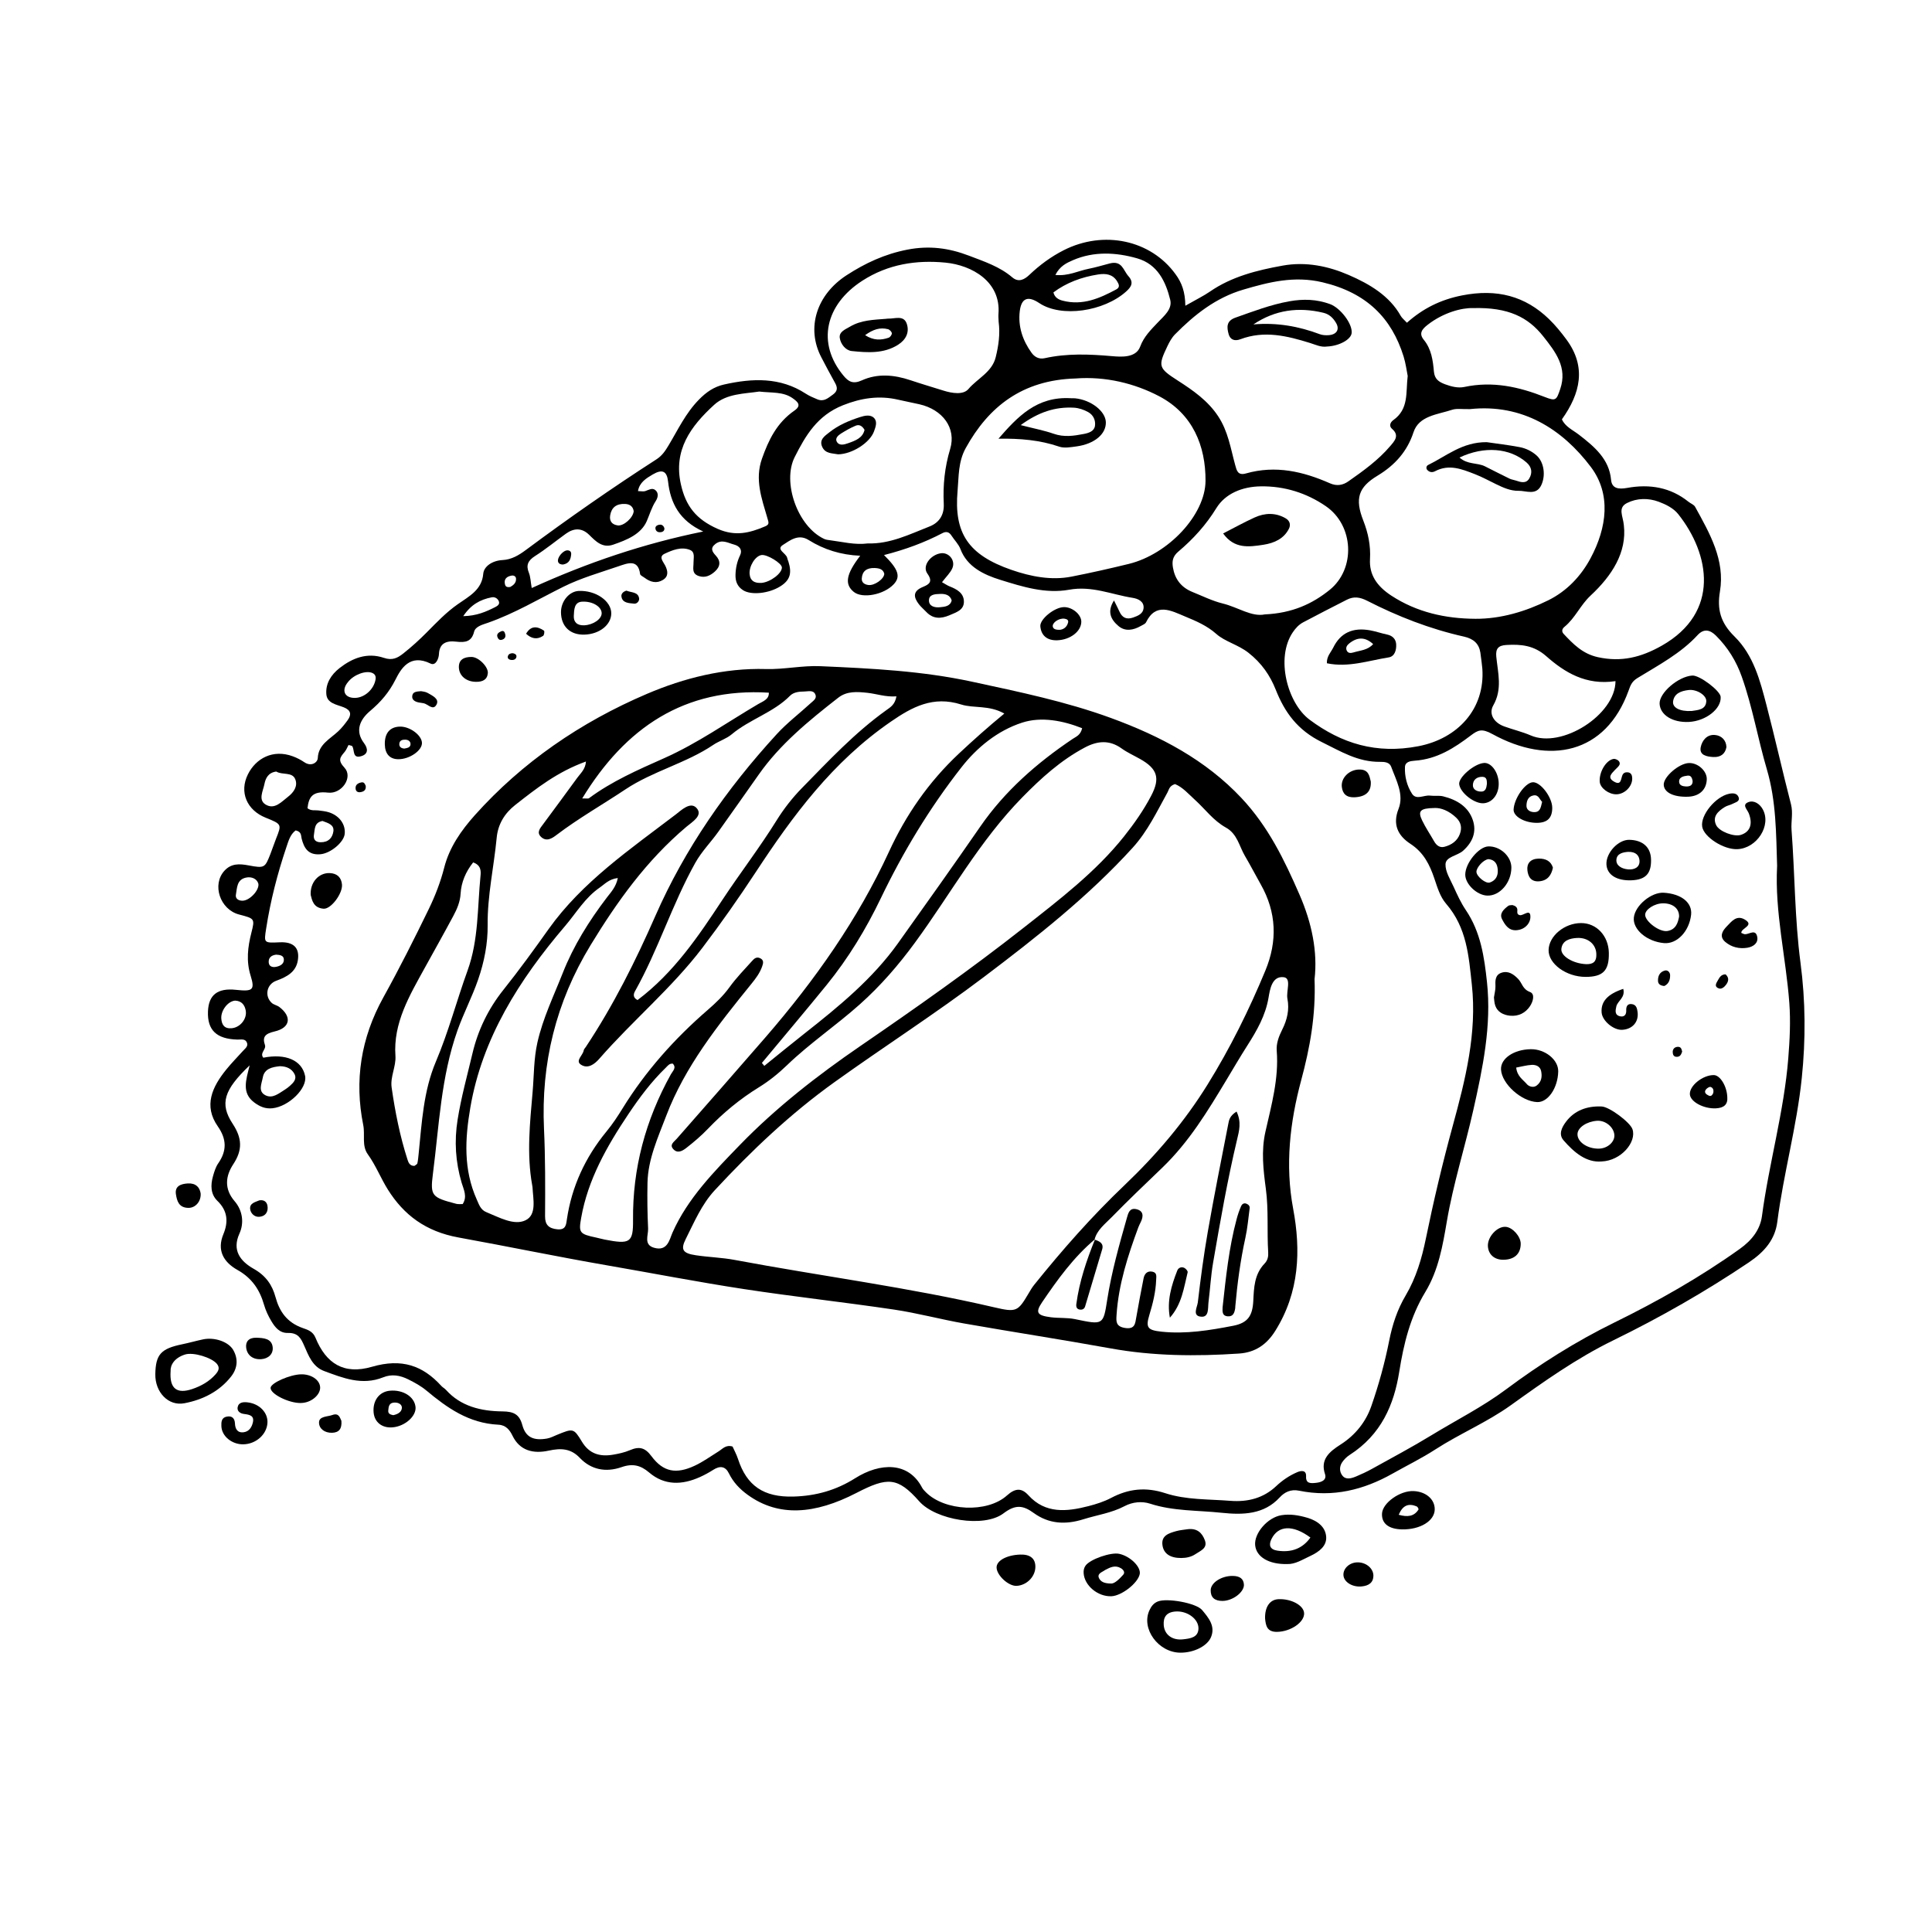 <?xml version="1.0" encoding="UTF-8"?>
<!-- Uploaded to: SVG Repo, www.svgrepo.com, Generator: SVG Repo Mixer Tools -->
<svg fill="#000000" width="800px" height="800px" version="1.1" viewBox="144 144 512 512" xmlns="http://www.w3.org/2000/svg">
 <g>
  <path d="m378.81 228.49c0.191-0.02 0.387-0.055 0.578-0.051 1.797 0.051 4.141-1.004 4.926 1.395 0.73 2.223-0.203 4.18-2.312 5.527-3.773 2.41-8.113 2.098-12.289 1.668-1.613-0.168-2.926-1.84-3.164-3.457-0.242-1.652 1.438-2.258 2.762-3.039 2.922-1.723 6.227-1.777 9.5-2.043zm-5.547 4.328c2.223 1.445 4.211 1.375 6.231 0.684 0.414-0.141 0.883-0.797 0.852-1.184-0.031-0.395-0.578-0.969-1.02-1.078-2.152-0.555-3.992 0.09-6.062 1.578z"/>
  <path d="m458.12 225.03c2.957-1.688 4.84-2.602 6.519-3.754 5.738-3.965 12.43-5.656 19.305-6.891 6.144-1.102 12.062 0.141 17.48 2.488 5.578 2.414 10.812 5.527 13.789 10.844 0.328 0.586 0.934 1.043 1.637 1.809 4.211-3.742 8.844-6.102 14.617-7.238 9.25-1.824 16.727 0.176 23.027 6.266 1.707 1.652 3.211 3.508 4.606 5.391 5.387 7.269 3.723 14.305-1.176 21.18 0.836 1.926 2.867 2.82 4.449 4.031 4.211 3.238 8.09 6.535 8.578 11.996 0.207 2.328 1.984 2.562 4.254 2.152 6.031-1.102 11.547-0.125 16.254 3.664 0.574 0.465 1.445 0.766 1.758 1.336 3.894 7.059 7.977 14.148 6.586 22.441-0.781 4.66 0.098 8.242 3.856 11.93 5.066 4.973 6.801 11.75 8.496 18.27 2.262 8.707 4.227 17.48 6.473 26.191 0.598 2.316-0.02 4.559 0.152 6.832 0.887 11.715 0.828 23.461 2.371 35.172 1.336 10.098 1.402 20.312 0.336 30.578-1.32 12.836-4.848 25.324-6.484 38.098-0.594 4.641-3.344 7.91-7.543 10.734-11.43 7.688-23.422 14.551-35.906 20.645-9.828 4.801-18.52 11.004-27.191 17.219-6.281 4.5-13.516 7.523-19.98 11.703-3.621 2.344-7.566 4.273-11.352 6.41-7.648 4.316-15.793 6.352-24.754 4.523-2.238-0.457-3.883 0.414-5.144 1.785-4.176 4.543-9.734 4.664-15.402 4.066-6.324-0.672-12.785-0.406-18.938-2.41-2.18-0.711-4.691-0.453-6.781 0.656-3.414 1.809-7.266 2.332-10.906 3.477-4.805 1.508-9.184 1.215-13.16-1.664-2.754-1.996-4.766-2.367-7.992 0.082-5.215 3.965-17.98 1.762-22.34-3.164-5.75-6.504-8.41-6.492-16.641-2.242-11.07 5.719-20.637 6.418-28.793 0.535-2.176-1.566-3.879-3.394-5.008-5.703-0.922-1.883-2.324-2.121-4.172-0.938-1.109 0.711-2.289 1.352-3.496 1.898-4.766 2.156-9.426 2.262-13.477-1.199-2.223-1.898-4.336-2.457-7.285-1.43-4.203 1.473-8.121 0.684-11.09-2.445-2.348-2.481-4.953-2.641-8.246-1.918-4.109 0.898-7.668-0.004-9.578-3.934-0.715-1.477-1.715-2.836-3.742-2.938-7.898-0.383-13.629-4.504-19.098-9.062-1.438-1.195-3.066-2.086-4.777-2.941-2.195-1.098-4.379-1.473-6.664-0.555-5.606 2.246-10.672 0.172-15.648-1.664-3.066-1.133-4.137-4.098-5.273-6.68-0.852-1.934-1.578-3.488-4.344-3.414-2.211 0.055-3.414-1.543-4.348-3.09-0.832-1.375-1.527-2.863-1.965-4.379-1.117-3.883-3.109-7.012-7.039-9.227-3.773-2.125-5.481-5.262-3.734-9.477 1.305-3.148 1.215-6.121-1.582-8.828-1.84-1.785-1.828-4.207-1.176-6.519 0.336-1.188 0.707-2.438 1.414-3.461 2.316-3.34 2.207-6.414-0.137-9.77-3.812-5.461-1.512-10.43 2.262-15.078 1.371-1.691 2.922-3.266 4.387-4.891 0.594-0.66 1.496-1.254 1.055-2.262-0.473-1.074-1.578-0.734-2.5-0.762-5.535-0.152-7.992-2.492-7.809-7.445 0.168-4.422 2.551-6.266 7.43-5.738 4.41 0.473 5.062 0.074 3.879-3.727-1.219-3.918-0.77-7.621 0.203-11.441 0.941-3.703 0.863-3.719-3.254-4.793-5.094-1.324-7.281-7.969-3.856-11.645 1.77-1.898 3.871-1.844 6.34-1.379 4.281 0.805 4.359 0.66 5.82-3.062 0.52-1.324 0.953-2.672 1.477-3.996 1.531-3.848 1.543-3.848-2.769-5.586-4.934-1.984-7.059-6.746-4.672-11.508 2.09-4.176 6.609-6.723 11.934-4.734 1.055 0.395 2.086 0.922 2.992 1.543 1.879 1.285 3.531 0.055 3.578-1.094 0.152-3.606 3.219-5.027 5.457-7.133 0.938-0.887 1.734-1.91 2.481-2.941 1.031-1.438 0.875-2.613-1.039-3.371-1.895-0.75-4.418-1.043-4.629-3.445-0.246-2.816 1.23-5.188 3.512-6.969 3.375-2.637 7.281-4.195 11.738-2.699 2.231 0.75 3.582 0.07 5.168-1.184 2.203-1.742 4.246-3.606 6.203-5.578 2.594-2.613 5.125-5.297 8.227-7.465 3.008-2.106 6.375-3.797 6.731-8.051 0.16-1.945 2.379-3.496 5.094-3.637 2.402-0.125 4.309-1.27 6.176-2.656 11.25-8.359 22.773-16.402 34.625-24.035 1.512-0.973 2.336-2.242 3.188-3.652 2.504-4.156 4.516-8.543 8.086-12.188 1.914-1.953 3.945-3.387 6.625-3.988 7.559-1.703 14.941-1.98 21.676 2.422 0.934 0.609 2.012 1.059 3.062 1.496 1.758 0.734 2.856-0.348 4.106-1.234 1.391-0.988 1.246-1.977 0.539-3.215-1.238-2.188-2.387-4.414-3.559-6.637-4.125-7.844-1.254-16.645 6.648-21.781 4.969-3.223 10.117-5.633 16.152-6.805 5.769-1.117 10.949-0.438 16.297 1.605 4.098 1.562 8.184 2.918 11.48 5.742 1.668 1.426 3.219 0.59 4.539-0.664 2.699-2.57 5.688-4.797 9.109-6.531 10.617-5.379 23.078-2.699 29.629 6.375 1.633 2.215 2.555 4.668 2.59 8.348zm-86.145 66.25c-5.141-0.215-9.648-1.641-13.699-4.18-2.727-1.707-4.969 0.156-6.805 1.32-1.91 1.211 0.922 2.203 1.148 3.445 0.059 0.344 0.227 0.672 0.332 1.008 0.969 3.109 0.367 4.918-2.144 6.504-3.066 1.93-7.734 2.402-9.875 1.043-1.605-1.02-2.066-2.469-2.016-4.137 0.055-1.773 0.414-3.473 1.215-5.129 0.676-1.402-0.098-2.449-1.617-2.848-1.594-0.418-3.203-1.477-4.918-0.156-1.449 1.117-0.863 2.055 0.121 3.113 1.328 1.438 1.199 2.891-0.293 4.223-1.176 1.047-2.535 1.715-4.195 1.184-2.012-0.641-1.414-2.223-1.438-3.582-0.02-1.199 0.492-2.781-0.953-3.359-2.309-0.922-4.656 0.066-6.68 1.004-1.727 0.801-0.395 2.098 0.137 3.164 0.676 1.367 0.973 2.816-0.609 3.785-1.664 1.023-3.336 0.586-4.805-0.527-0.438-0.332-1.195-0.645-1.246-1.031-0.516-4.051-3.336-2.871-5.789-2.031-4.887 1.676-9.879 3.09-14.508 5.387-6.621 3.285-12.941 7.078-20.035 9.566-1.355 0.48-3.301 0.922-3.668 2.394-0.629 2.551-2.242 2.91-4.691 2.609-2.66-0.328-4.504 0.414-4.621 3.332-0.047 1.113-0.82 3.16-2.231 2.469-5.535-2.715-7.883 1.48-9.285 4.258-1.699 3.367-3.863 5.898-6.75 8.332-2.715 2.293-4.012 5.285-1.605 8.473 1.129 1.496 1.137 2.875-0.605 3.445-2.519 0.828-1.832-1.531-2.481-2.574-0.121-0.203-0.598-0.215-1.004-0.348-0.332 0.609-0.574 1.289-1.023 1.824-1.195 1.426-1.91 2.191-0.035 4.207 2.316 2.5-0.707 7.004-4.363 6.59-4.152-0.469-5.117 1.168-5.453 4.133 0.969 0.762 1.984 0.465 2.918 0.586 0.953 0.125 1.934 0.223 2.832 0.516 2.769 0.918 4.383 3.234 4.109 5.727-0.242 2.203-3.734 5.148-6.473 5.371-3.285 0.266-4.316-1.742-4.938-4.152-0.203-0.777 0.035-1.805-1.582-2.172-1.438 1.074-1.891 2.762-2.445 4.402-2.394 7.082-4.238 14.273-5.375 21.613-0.594 3.844-0.664 3.836 3.621 3.641 3.672-0.168 5.316 1.508 4.769 4.82-0.5 3.039-2.848 4.328-5.715 5.371-2.59 0.941-3.144 4.117-1.18 5.883 0.527 0.48 1.406 0.621 1.988 1.062 3.375 2.551 2.949 5.523-1.246 6.492-2.578 0.598-3.273 1.48-2.551 3.613 0.383 1.133-1.461 2.117-0.438 3.34 5.981-1.184 10.242 0.707 11.07 4.816 0.66 3.281-4.293 8.121-8.652 8.586-1.918 0.203-3.379-0.473-4.769-1.496-3.477-2.559-2.223-5.977-1.27-9.875-6.793 6.488-8.027 10.113-4.5 15.48 2.492 3.797 2.68 6.898 0.156 10.727-2.016 3.059-2.492 6.481 0.359 9.789 2.133 2.473 2.559 5.762 1.281 8.574-2.016 4.445 0.223 7.332 3.762 9.336 3.293 1.859 4.938 4.344 5.793 7.492 1.027 3.777 2.988 6.734 7.234 8.219 1.289 0.449 2.684 0.883 3.359 2.551 2.816 6.902 7.566 9.859 14.949 7.715 7.965-2.316 13.504-0.309 18.395 5.059 0.367 0.402 0.902 0.68 1.266 1.082 3.871 4.312 9.211 5.629 14.965 5.68 3.039 0.023 4.488 0.84 5.246 3.633 0.883 3.254 2.992 4.172 6.535 3.562 0.922-0.16 1.785-0.625 2.66-0.984 4.238-1.727 4.402-1.82 6.602 1.824 1.891 3.125 4.629 4.051 8.23 3.441 1.512-0.258 3.062-0.59 4.445-1.184 2.543-1.09 4.051-0.699 5.738 1.566 3.144 4.223 6.566 4.836 11.508 2.519 2.215-1.039 4.207-2.492 6.281-3.777 1.074-0.664 1.91-1.828 3.715-1.289 0.453 1.023 1.062 2.133 1.445 3.301 2.309 7.078 6.769 10.188 14.723 9.957 5.91-0.168 11.27-1.672 16.281-4.836 6.715-4.242 14.176-4.394 17.754 2.434 0.246 0.469 0.648 0.875 1.039 1.266 4.957 4.977 16.207 5.578 21.473 0.848 2.258-2.023 3.91-2.016 5.715-0.031 4.473 4.902 10.121 4.352 15.941 2.84 2.039-0.527 4.106-1.188 5.93-2.152 4.644-2.449 9.191-2.957 14.398-1.254 5.477 1.789 11.438 1.562 17.215 2.016 4.715 0.367 8.805-0.75 12.125-3.871 1.648-1.547 3.496-2.82 5.613-3.723 1.117-0.473 2.422-0.551 2.336 1.125-0.102 1.965 1.281 1.855 2.676 1.699 1.477-0.16 2.856-0.777 2.336-2.328-1.289-3.863 1.125-5.906 4.16-7.84 3.953-2.519 6.691-6.07 8.102-10.121 1.988-5.691 3.594-11.539 4.758-17.41 0.84-4.238 2.137-8.203 4.367-11.969 2.781-4.699 4.277-9.855 5.332-15.004 2.055-10.035 4.418-20 7.129-29.902 3.371-12.312 6.465-24.625 5.066-37.465-0.816-7.535-1.32-15.062-6.797-21.398-1.648-1.906-2.344-4.398-3.152-6.766-1.203-3.527-2.75-6.801-6.34-9.145-3.344-2.188-4.746-5.164-3.141-9.234 1.516-3.844-0.613-7.562-1.949-11.195-0.441-1.199-1.77-1.305-2.922-1.289-5.914 0.066-10.438-2.781-15.406-5.211-6.504-3.184-9.883-7.918-12.254-13.895-1.48-3.734-3.707-7.043-7.262-9.824-2.699-2.117-6.203-2.934-8.48-4.957-2.5-2.215-5.336-3.41-8.262-4.625-3.707-1.543-7.754-3.828-10.379 1.543-0.207 0.422-0.883 0.676-1.371 0.957-1.965 1.125-4.133 1.535-5.91 0.035-1.969-1.664-3.148-3.742-1.203-6.793 0.664 1.352 1.082 2.133 1.441 2.938 0.691 1.543 1.805 2.231 3.641 1.582 1.301-0.457 2.602-1.008 2.75-2.434 0.195-1.828-1.457-2.555-2.891-2.781-5.566-0.871-10.785-3.254-16.832-2.152-6.246 1.137-12.348-0.789-18.168-2.594-4.516-1.395-8.867-3.496-10.637-8.184-0.488-1.293-1.613-2.379-2.387-3.586-0.594-0.926-1.355-1.168-2.379-0.637-4.769 2.504-9.871 4.375-15.488 5.812 3.914 3.856 4.434 5.769 2.551 7.766-2.606 2.754-8.242 3.84-10.539 2.019-2.508-2.023-2.109-4.68 1.684-9.602zm242.98 82.227c-0.273-8.59-0.227-17.164-2.715-25.609-2.398-8.137-3.797-16.512-6.648-24.555-1.449-4.102-3.672-7.734-6.84-10.887-1.516-1.512-3.176-1.996-4.887-0.133-4.418 4.805-10.316 7.934-15.91 11.359-1.512 0.926-1.848 1.914-2.344 3.285-6.082 16.914-21.105 19.828-36.113 11.566-2.816-1.551-3.836-1.059-5.738 0.387-4.363 3.305-8.934 6.277-14.887 6.676-1.176 0.082-2.488 0.316-2.543 1.672-0.105 2.492 0.504 4.941 1.863 7.07 1.137 1.777 3.184 0.297 4.801 0.508 1.137 0.152 2.371-0.082 3.461 0.191 3.703 0.918 6.676 2.793 7.848 6.254 1.059 3.129 0.012 5.863-2.59 8.184-1.492 1.324-4.566 1.547-4.637 3.543-0.07 1.961 1.238 3.988 2.121 5.926 0.961 2.109 1.926 4.254 3.234 6.188 3.984 5.883 4.918 12.465 5.637 19.141 1.238 11.531-1.113 22.746-3.637 33.957-2.211 9.824-5.297 19.469-6.992 29.414-1.09 6.394-2.203 12.957-5.715 18.75-4.016 6.625-5.727 13.742-6.902 21.109-1.395 8.758-4.758 16.68-13.168 22.082-0.777 0.5-1.465 1.199-1.965 1.934-0.762 1.125-0.746 2.484 0.035 3.5 0.945 1.238 2.438 0.766 3.691 0.242 1.41-0.59 2.797-1.238 4.121-1.969 5.285-2.938 10.645-5.777 15.785-8.918 6.59-4.027 13.531-7.508 19.746-12.137 8.961-6.688 18.5-12.723 28.766-17.758 11.613-5.699 22.777-12.043 33.195-19.48 3.332-2.379 5.441-5.199 5.914-8.742 1.859-13.98 5.844-27.664 6.969-41.754 0.395-4.938 0.645-9.805 0.281-14.742-0.906-12.105-3.883-24.035-3.238-36.254zm-81.402-121.09c-2.035 0.051-3.512-0.223-4.719 0.176-3.883 1.285-8.801 1.566-10.242 5.961-1.641 5.012-4.856 8.691-9.559 11.523-5.098 3.066-6 6.121-3.754 11.859 1.32 3.371 1.984 6.648 1.785 10.258-0.227 4.066 1.75 7.098 5.652 9.652 6.766 4.422 14.34 6.098 22.297 6.141 6.769 0.039 13.387-1.98 19.285-4.898 4.918-2.43 8.66-6.387 11.203-11.125 4.367-8.133 5.516-17.039 0.074-24.242-7.492-9.922-18.078-16.793-32.023-15.305zm-104.5-8.117c-14.105 0.398-23.059 7.445-29.129 18.449-2.016 3.652-1.82 7.477-2.156 11.305-1.004 11.262 2.863 17.02 14.293 20.973 5.109 1.77 10.539 2.832 15.875 1.789 5.082-0.996 10.172-2.141 15.211-3.375 10.453-2.562 20.277-13 20.328-22.008 0.051-9.238-3.367-17.73-12.254-22.41-6.469-3.402-14.203-5.332-22.168-4.723zm88-0.68c-0.281-1.387-0.516-3.32-1.09-5.164-3.16-10.152-9.789-16.887-21.508-19.652-7.481-1.77-14.152-0.051-20.906 1.93-7.367 2.156-13.062 6.711-18.156 11.871-0.883 0.891-1.5 2.051-2.035 3.168-2.519 5.273-2.363 5.789 2.769 9.082 4.106 2.637 7.984 5.356 10.676 9.426 2.672 4.039 3.32 8.535 4.523 12.918 0.414 1.512 0.691 2.883 2.875 2.262 7.891-2.238 15.191-0.492 22.258 2.621 1.844 0.812 3.43 0.488 4.871-0.52 3.996-2.793 7.949-5.656 11.055-9.305 1.102-1.293 2.625-2.816 0.523-4.602-0.887-0.75-0.457-1.762 0.312-2.309 4.176-2.961 3.301-7.254 3.832-11.727zm19.781 77.574c-0.09-0.77-0.258-2.519-0.523-4.258-0.363-2.309-1.738-3.648-4.348-4.231-9.047-2.023-17.543-5.359-25.633-9.488-1.934-0.988-3.551-1.223-5.394-0.289-3.875 1.961-7.723 3.953-11.562 5.981-1.184 0.625-2.031 1.566-2.766 2.648-4.625 6.82-1.414 18.793 4.434 23.16 8.469 6.324 17.699 9.18 28.824 7.039 10.469-2.012 17.719-9.906 16.969-20.562zm-162.86-33.18c5.894 0.18 11.059-2.414 16.355-4.492 2.754-1.082 3.914-3.281 3.777-6.012-0.242-4.918 0.246-9.715 1.699-14.535 1.668-5.551-2.004-10.438-8.156-11.84-1.867-0.422-3.754-0.777-5.617-1.211-5.09-1.18-9.863-0.434-14.656 1.477-6.805 2.715-9.895 8.035-12.773 13.723-3.352 6.621 0.715 18.355 7.789 21.688 0.492 0.23 1.102 0.301 1.668 0.371 3.242 0.41 6.438 1.27 9.914 0.832zm34.676-58.719c-0.02-0.699-0.102-1.406-0.047-2.102 0.684-8.531-6.992-12.902-14.031-13.594-7.703-0.754-15.227 0.395-22.043 4.793-9.859 6.363-12.152 16.547-4.992 25.164 1.27 1.531 2.469 2.328 4.836 1.254 4.207-1.906 8.605-1.496 12.934-0.039 2.887 0.969 5.812 1.832 8.727 2.746 2.289 0.715 5.238 1.184 6.602-0.414 2.383-2.801 6.266-4.469 7.238-8.438 0.773-3.141 1.195-6.203 0.777-9.371zm70.539 77.527c7.309-0.332 12.625-2.82 17.18-6.492 6.957-5.613 6.422-17.098-1.012-22.188-5.043-3.457-10.898-5.359-17.285-5.254-4.887 0.082-9.355 1.91-11.738 5.785-2.699 4.394-6.082 8.141-10.055 11.496-1.527 1.285-1.715 2.586-1.438 4.242 0.508 3.008 2.125 5.246 5.215 6.488 2.644 1.066 5.231 2.359 7.996 3.039 4.027 0.98 7.625 3.606 11.137 2.883zm95.145-23.656c0.852 7.231-3.195 13.441-8.785 18.641-2.781 2.586-4.074 5.965-6.969 8.328-0.59 0.484-0.82 1.188-0.203 1.848 2.516 2.672 5.012 5.281 9.074 6.172 6.203 1.359 11.438 0.066 16.938-3.047 15.551-8.812 12.762-24.289 4.352-34.863-1.266-1.586-3.246-2.562-5.164-3.281-2.75-1.02-5.769-0.988-8.414 0.348-2.519 1.281-1.035 3.441-0.828 5.856zm-229.13-35.402c-3.848 0.586-8.66 0.516-11.934 3.508-6.289 5.738-10.844 12.047-8.832 21.062 1.281 5.727 3.981 9.27 9.758 11.82 4.691 2.066 8.484 1.074 12.566-0.66 1.203-0.516 0.953-0.988 0.586-2.258-1.477-5.082-3.371-10.156-1.426-15.664 1.754-4.961 3.926-9.523 8.621-12.773 1.98-1.375 0.828-2.344-0.492-3.273-2.481-1.758-5.469-1.379-8.848-1.762zm189.12-22.117c-2.875-0.102-7.769 1.152-11.949 4.398-1.449 1.125-2.473 2.266-1.059 3.996 2.039 2.488 2.422 5.5 2.684 8.418 0.176 1.98 1.266 2.742 2.957 3.375 1.641 0.613 3.461 1.062 5.09 0.715 7.543-1.605 14.488-0.047 21.336 2.656 2.977 1.176 3.098 0.801 4.102-2.141 1.926-5.68-1.219-9.785-4.535-13.961-3.973-5.008-9.188-7.727-18.625-7.457zm-110.64-8.781c3.422 0.336 6.027-1.082 8.812-1.633 1.891-0.371 3.734-0.941 5.602-1.422 3.285-0.836 3.57 1.84 4.941 3.367 1.516 1.691 0.742 2.875-0.613 4.086-5.91 5.289-17.156 6.961-23.004 3.059-3.078-2.055-4.762-1.266-5.176 2.152-0.48 3.996 0.73 7.688 3.125 11.012 0.734 1.023 1.898 1.789 3.461 1.441 5.914-1.316 11.805-1.074 17.824-0.551 2.379 0.207 6.359 0.539 7.492-2.5 0.992-2.68 2.848-4.484 4.742-6.484 1.605-1.691 3.836-3.481 3.231-5.945-1.168-4.742-3.316-9.43-8.77-10.988-5.516-1.578-11.43-1.93-17.02 0.492-1.742 0.75-3.465 1.582-4.648 3.914zm148.44 107.64c-7.836 1.176-13.496-2.328-18.363-6.621-3.231-2.848-6.644-3.199-10.574-2.961-2.117 0.125-2.863 0.969-2.656 3.102 0.422 4.293 1.676 8.578-0.805 12.922-1.238 2.172 0.098 4.535 2.891 5.551 2.324 0.848 4.832 1.438 7.023 2.387 8.211 3.582 22.438-5.438 22.484-14.379zm-287.21-24.676c14.852-6.769 29.73-11.785 45.449-14.977-6.297-2.867-8.691-7.531-9.32-13.25-0.301-2.762-1.516-3.367-4.082-1.859-1.684 0.992-3.5 2.086-3.891 4.398 0.852 0.016 1.441 0.156 1.914 0.004 0.898-0.293 1.844-0.953 2.672-0.281 1.012 0.828 0.676 2.051 0.105 2.938-1.078 1.676-1.594 3.512-2.352 5.269-1.508 3.496-5.273 5.019-8.906 6.266-2.887 0.992-4.637-0.906-6.375-2.609-1.91-1.867-4.019-1.84-6.156-0.297-2.731 1.969-5.332 4.106-8.176 5.918-1.926 1.223-2.43 2.473-1.637 4.438 0.441 1.105 0.449 2.356 0.754 4.043zm138.25-78.34c0.336 1.379 1.379 1.91 2.457 2.191 5.297 1.371 9.805-0.629 14.184-2.977 1.078-0.578 0.75-1.355 0.207-2.215-1.168-1.828-2.953-2.07-4.977-1.758-4.422 0.688-8.445 2.191-11.871 4.758zm100.93 136.64c-3.762 0.059-4.394 0.816-3.234 3.25 0.91 1.914 2.137 3.703 3.188 5.562 0.578 1.023 1.449 1.793 2.715 1.473 1.926-0.488 3.441-1.582 4.109-3.387 0.594-1.605 0.371-3.062-0.988-4.359-1.828-1.734-3.984-2.66-5.789-2.539zm-306.88-9.664c-2.141 0.273-2.84 1.793-3.141 3.32-0.352 1.812-1.707 4.176 0.293 5.41 2.387 1.477 4.246-0.73 5.961-2.047 1.535-1.18 2.641-2.816 1.926-4.629-0.801-2.039-3.441-1.062-5.039-2.055zm0.969 78.086c-2.016 0.211-4.121 0.621-4.539 2.988-0.289 1.629-1.371 3.688 0.73 4.731 1.895 0.941 3.566-0.551 5.129-1.512 0.473-0.293 0.91-0.637 1.32-0.996 0.984-0.871 1.91-1.832 1.203-3.168-0.719-1.352-2.016-2.016-3.844-2.043zm127.62-128.08c2.371-0.203 5.465-2.555 5.402-4.106-0.047-1.125-3.91-3.481-5.375-3.281-1.691 0.23-3.387 3.008-3.168 5.109 0.176 1.785 1.34 2.375 3.141 2.277zm-139.5 110.7c-1.945 0.156-3.824 2.664-3.656 4.785 0.121 1.578 0.789 2.742 2.812 2.527 2.227-0.23 4.031-2.492 3.668-4.637-0.25-1.469-1.047-2.602-2.824-2.676zm31.941-80.23c2.469-0.125 4.832-2.312 5.273-4.84 0.137-0.766-0.031-1.379-0.805-1.742-1.691-0.789-4.977 0.418-6.484 2.379-0.223 0.289-0.453 0.574-0.609 0.887-0.984 1.965 0.184 3.434 2.625 3.316zm73.691-49.484c-0.176-1.164-0.922-1.848-2.277-1.91-2.332-0.105-3.613 0.961-3.953 3.012-0.242 1.438 0.371 2.438 1.984 2.676 1.605 0.23 4.125-2.062 4.246-3.777zm-45.172 27.828c3.57-0.074 6.062-1.184 8.488-2.41 0.598-0.301 1.328-0.785 0.891-1.656-0.363-0.719-1.094-1.074-1.844-0.926-3.027 0.59-5.5 1.934-7.535 4.992zm-54.285 70.934c-0.383-1.379-1.805-1.891-3.066-1.688-2.707 0.438-2.559 2.734-2.898 4.559-0.195 1.055 0.684 1.617 1.754 1.605 1.883-0.016 4.457-2.75 4.211-4.477zm16.984-16.656c-2.191 0.383-2.004 2.141-2.258 3.578-0.207 1.164 0.242 2.051 1.75 2.062 2.086 0.016 3.117-1.145 3.387-2.84 0.277-1.805-1.344-2.223-2.879-2.801zm148.88-65.512c-0.293-1.25-1.406-1.48-2.578-1.523-2.07-0.07-3.266 0.832-3.387 2.762-0.066 1.09 0.719 1.598 1.727 1.738 1.633 0.234 4.223-1.625 4.238-2.977zm-161.18 100.94c-1.328 0.168-2.031 0.867-1.953 2.047 0.07 1.078 0.953 1.371 1.965 1.176 1.16-0.223 2.133-0.812 2.047-2-0.074-1.07-1.125-1.16-2.059-1.223zm62.074-97.449c0.699-0.402 1.602-1.008 1.516-2.215-0.047-0.609-0.586-0.898-1.203-0.785-1.289 0.23-2.012 0.938-1.754 2.195 0.102 0.477 0.289 1.02 1.441 0.805z"/>
  <path d="m185.16 508.14c0.102-5.215 1.492-6.734 7.125-7.894 1.875-0.387 3.715-0.922 5.586-1.309 2.988-0.613 6.707 0.621 7.969 2.875 1.305 2.324 1.133 4.766-0.57 6.949-3.055 3.906-7.394 6.168-12.414 7.117-4.246 0.812-7.785-2.941-7.695-7.738zm4.051-0.766c-0.328 4.691 1.715 6.082 5.707 4.746 2.387-0.801 4.527-2.016 6.152-3.844 0.742-0.836 1.324-1.727 0.418-2.832-1.375-1.676-6.258-3.184-8.465-2.481-2.746 0.871-3.914 2.742-3.812 4.41z"/>
  <path d="m485.13 558.49c-4.867 0.117-8.168-1.883-8.496-4.941-0.344-3.18 3.266-7.406 6.949-8.004 2.309-0.371 4.535 0 6.797 0.656 2.891 0.84 4.906 2.523 5.074 5.09 0.156 2.383-1.805 3.945-4.262 5.082-2.074 0.957-3.941 2.191-6.062 2.117zm6.144-7.023c-4.656-3.445-8.543-3.25-10.332 0.418-0.781 1.602-0.398 2.75 1.586 3.055 3.703 0.559 6.66-0.547 8.746-3.473z"/>
  <path d="m456.82 581.98c-5.859-0.031-10.488-6.394-8.195-11.266 0.465-0.984 1.059-1.848 2.211-2.309 2.438-0.973 10.168 0.395 11.738 2.277 1.738 2.074 3.551 4.258 2.367 7.148-0.977 2.402-4.551 4.164-8.121 4.148zm-1.277-10.918c-2.469 0.172-3.285 1.535-3.144 3.594 0.172 2.516 2.227 4.106 5.109 3.785 1.918-0.211 4.051-0.484 4.098-2.875 0.043-2.535-2.988-4.719-6.062-4.504z"/>
  <path d="m438.53 567.02c-3.633 0.141-7.18-2.871-7.356-6.156-0.039-0.75 0.098-1.391 0.527-1.984 1.238-1.688 6.68-3.57 8.887-3.102 2.938 0.625 5.824 3.473 5.453 5.371-0.469 2.387-4.789 5.766-7.512 5.871zm0-3.363c0.898-0.016 2.09-1.164 3.148-2.352 0.52-0.578 0.082-1.285-0.609-1.703-1.523-0.926-2.852-0.25-4.176 0.453-0.16 0.086-0.301 0.207-0.465 0.293-0.82 0.453-1.715 0.941-1.137 1.965 0.43 0.77 1.16 1.34 3.238 1.344z"/>
  <path d="m518.62 539.15c3.289 0.141 5.652 2.207 5.598 4.887-0.066 3.043-3.879 5.359-8.676 5.266-3.527-0.07-5.422-1.566-5.297-4.18 0.137-2.832 4.762-6.129 8.375-5.973zm-3.949 6.281c2.312 0.645 4.07 0.465 5.234-1.375 0.102-0.156-0.215-0.742-0.48-0.848-2.148-0.887-3.688-0.309-4.754 2.223z"/>
  <path d="m208.44 526.76c-3.019 0.031-5.699-2.172-5.773-4.84-0.031-1.031-0.02-2.242 1.465-2.508 1.492-0.273 2.074 0.598 2.133 1.812 0.059 1.391 0.605 2.555 2.316 2.336 1.465-0.191 2.176-1.391 2.449-2.672 0.371-1.754-0.91-1.988-2.383-2.176-1.012-0.125-1.859-0.75-1.672-1.77 0.25-1.367 1.535-1.441 2.715-1.293 3.117 0.387 5.344 2.75 5.188 5.414-0.176 3.102-3.074 5.66-6.438 5.695z"/>
  <path d="m223.76 508.21c2.684-0.066 4.941 1.438 5.078 3.375 0.133 1.879-2.012 3.883-4.473 4.176-0.191 0.023-0.383 0.039-0.578 0.047-3.211 0.105-8.277-2.445-8.074-4.062 0.16-1.281 5.113-3.465 8.047-3.535z"/>
  <path d="m254.12 516.86c0.25 2.418-2.785 5.125-6.074 5.402-2.769 0.238-4.793-1.336-5.031-3.91-0.297-3.133 1.473-5.531 4.281-5.793 3.504-0.336 6.535 1.574 6.824 4.301zm-5.906 2.176c1.168-0.242 2.211-0.805 2.289-1.906 0.059-0.902-0.828-1.449-1.875-1.441-1.543 0.012-1.637 1.047-1.734 2.09-0.09 0.906 0.578 1.098 1.32 1.258z"/>
  <path d="m458.63 549.27c2.609-0.359 3.949 0.938 4.684 2.957 0.75 2.055-1.145 2.719-2.481 3.617-1.109 0.746-2.41 1.039-3.793 1.043-2.922 0.016-4.637-1.145-4.969-3.34-0.398-2.613 1.664-3.238 3.734-3.809 0.914-0.25 1.883-0.316 2.824-0.469z"/>
  <path d="m479.26 572.93c-0.086-3.055 1.246-5.008 3.492-5.125 3.375-0.176 6.691 1.594 6.848 3.652 0.176 2.387-3.496 4.941-7.148 5.004-2.727 0.047-3.004-1.695-3.191-3.531z"/>
  <path d="m414.33 555.98c2.676-0.105 4.09 1.047 4.055 3.293-0.039 2.578-2.301 4.856-4.969 4.996-2.109 0.109-5.215-2.699-5.309-4.816-0.086-1.828 2.609-3.34 6.223-3.473z"/>
  <path d="m473.66 564.05c-0.051 1.984-3.027 4.203-5.691 4.211-2.082 0.004-3.16-0.926-3.125-2.856 0.039-1.988 2.898-3.82 5.859-3.769 1.773 0.031 2.894 0.672 2.957 2.414z"/>
  <path d="m507.96 561.38c0.07 1.98-1.152 2.867-3.164 3.047-2.394 0.211-4.586-1.133-4.762-2.887-0.176-1.754 1.445-3.371 3.508-3.492 2.258-0.129 4.281 1.395 4.418 3.332z"/>
  <path d="m197.17 460.24c0.172 2.098-1.34 3.883-3.246 3.859-2.543-0.035-3.023-1.84-3.301-3.613-0.332-2.133 1.258-2.754 3.164-2.863 2.129-0.113 3.129 1.031 3.383 2.617z"/>
  <path d="m211.93 498.51c1.984 0.066 4.074 0.215 4.332 2.492 0.207 1.828-1.16 3.074-3.062 3.195-2.156 0.141-3.707-1.039-3.961-3.031-0.199-1.602 0.68-2.699 2.691-2.656z"/>
  <path d="m234.47 520.52c0.18 2.098-0.605 3.129-2.473 3.18-1.984 0.055-3.438-1.09-3.457-2.691-0.02-1.727 2.254-1.543 3.531-2.016 1.816-0.672 2.031 0.867 2.398 1.527z"/>
  <path d="m492.37 403.47c0.352 9.652-1.215 18.156-3.547 26.832-2.973 11.039-4.293 22.426-2.125 34.016 2.066 11.035 1.688 22.121-4.746 32.391-2.215 3.535-5.223 5.703-9.609 5.996-11.418 0.766-22.781 0.672-34.078-1.379-12.883-2.332-25.844-4.316-38.742-6.586-6.254-1.098-12.391-2.769-18.668-3.699-13.18-1.953-26.449-3.402-39.613-5.41-12.207-1.863-24.32-4.219-36.48-6.324-13.121-2.273-26.145-4.988-39.23-7.359-8.727-1.582-14.523-5.984-18.738-12.691-1.914-3.055-3.184-6.394-5.32-9.359-1.656-2.301-0.684-5.152-1.211-7.75-2.371-11.77-0.645-23.051 5.344-33.855 4.262-7.688 8.203-15.527 12.031-23.402 1.715-3.527 3.133-7.234 4.086-10.977 1.359-5.352 4.481-9.824 8.133-13.906 12.453-13.906 27.926-24.602 45.637-32.148 9.738-4.152 20.398-6.871 31.492-6.559 4.852 0.137 9.559-0.973 14.48-0.754 13.504 0.594 26.887 1.246 40.164 4.117 12.43 2.684 24.852 5.254 36.703 9.582 13.184 4.812 25.211 11.168 34.66 21.23 7.164 7.629 11.402 16.465 15.387 25.605 3.281 7.516 4.828 15.152 3.992 22.391zm-58.156 68.91c-5.742 4.832-9.969 10.734-14.035 16.711-1.898 2.793-1.316 3.535 2.363 4 2.09 0.262 4.281 0.066 6.316 0.488 7.512 1.562 7.512 1.633 8.57-5.152 1.148-7.344 3.176-14.516 5.211-21.684 0.359-1.266 0.707-2.68 2.445-2.312 1.977 0.414 1.977 1.883 1.254 3.371-0.23 0.484-0.488 0.969-0.672 1.465-2.785 7.531-5.234 15.129-5.762 23.125-0.109 1.703-0.281 3.117 2.195 3.523 2.711 0.441 2.731-1.195 3.019-2.781 0.629-3.473 1.246-6.949 1.953-10.41 0.227-1.102 0.953-2.047 2.402-1.699 1.219 0.293 0.941 1.324 0.918 2.18-0.105 3.18-0.883 6.242-1.809 9.305-1.008 3.336-0.449 4.004 3.25 4.398 6.434 0.68 12.75-0.359 18.984-1.57 3.871-0.75 5.113-2.648 5.316-6.539 0.18-3.527 0.246-7.078 3.008-9.961 0.836-0.871 1.012-1.898 0.945-2.961-0.352-5.613 0.133-11.234-0.625-16.859-0.664-4.988-1.266-10-0.105-15.121 1.594-7.043 3.57-14.086 2.992-21.402-0.156-1.945 0.539-3.824 1.441-5.613 1.324-2.621 1.953-5.324 1.391-8.227-0.383-1.98 1.168-5.422-0.977-5.688-3.148-0.398-3.672 3.344-4.027 5.43-0.797 4.695-3.062 8.676-5.602 12.652-1.941 3.039-3.75 6.141-5.602 9.219-4.918 8.172-9.844 16.34-16.969 23.191-4.504 4.332-9.047 8.645-13.395 13.105-1.75 1.793-3.926 3.41-4.543 5.949zm21.176-120.59c-1.535 0.48-1.578 1.457-1.996 2.215-2.781 5.027-5.246 10.273-9.211 14.637-11.656 12.832-25.477 23.723-39.465 34.293-12.809 9.68-26.465 18.445-39.562 27.836-11.793 8.453-22.07 18.242-31.711 28.625-3.531 3.805-5.473 8.508-7.727 12.977-1.426 2.828-0.73 3.769 2.644 4.277 3.43 0.52 6.953 0.605 10.352 1.246 22.902 4.297 46.105 7.269 68.785 12.559 5.883 1.375 6.246 1.113 9.094-3.699 0.457-0.777 0.91-1.562 1.477-2.266 7.438-9.25 15.289-18.176 24.012-26.477 8.457-8.055 15.871-16.816 21.922-26.574 6.027-9.715 11.012-19.809 15.324-30.203 3.234-7.793 2.996-15.453-1.238-22.91-1.414-2.488-2.719-5.047-4.168-7.492-1.512-2.559-2.004-5.828-5.031-7.512-3.371-1.875-5.473-4.871-8.184-7.324-1.734-1.57-3.262-3.383-5.316-4.207zm-45.238-18.691c-4.086-2.312-8.066-1.336-11.43-2.402-7.465-2.367-13.02 0.68-18.602 4.523-15.527 10.676-26.086 25.055-35.852 39.926-4.481 6.82-9.16 13.496-14.117 20.02-8.051 10.605-18.551 19.352-27.328 29.414-1.254 1.441-3.059 2.801-4.914 1.535-1.496-1.023 0.578-2.453 0.785-3.758 0.051-0.324 0.367-0.613 0.562-0.918 7.34-11.059 13.195-22.801 18.434-34.738 7.773-17.715 18.785-33.555 32.145-48.133 2.715-2.969 6.027-5.488 9.027-8.242 0.656-0.598 1.633-1.203 1.25-2.207-0.52-1.367-1.898-0.867-2.977-0.863-1.375 0.012-2.832 0.168-3.777 1.133-4.344 4.418-10.73 6.254-15.441 10.207-1.43 1.203-3.387 1.785-4.875 2.793-7.199 4.871-16.027 6.961-23.293 11.801-6.074 4.047-12.48 7.688-18.285 12.098-1.117 0.852-2.637 1.898-4.109 0.473-1.23-1.188-0.191-2.293 0.555-3.309 3.019-4.106 6.082-8.188 9.059-12.312 0.855-1.188 2.18-2.258 2.316-4.332-7.617 2.742-13.168 7.152-18.738 11.512-2.887 2.262-4.59 5.18-4.922 8.695-0.734 7.707-2.473 15.316-2.394 23.113 0.051 4.918-0.887 9.75-2.551 14.547-1.578 4.555-3.828 8.844-5.438 13.375-4.394 12.391-4.871 25.281-6.516 38.016-0.762 5.906-0.277 6.258 6.184 7.957 0.523 0.137 1.125 0.051 1.703 0.07 1.289-1.996 0.258-3.859-0.273-5.644-1.633-5.508-1.977-11.039-1.074-16.703 0.941-5.934 2.559-11.734 3.941-17.582 1.445-6.137 4.168-11.789 8.172-16.812 4.207-5.269 8.152-10.715 12.016-16.152 8.848-12.434 21.574-21.129 33.734-30.395 1.359-1.039 3.797-3.445 5.426-1.715 1.883 2.004-1.102 3.703-2.629 4.996-10.652 8.996-18.395 19.871-25.383 31.328-9.285 15.234-13.176 31.465-12.379 48.75 0.359 7.719 0.332 15.457 0.281 23.184-0.016 2.262 1.02 3.215 3.258 3.43 2.309 0.223 2.328-1.305 2.543-2.742 1.273-8.539 4.812-16.289 10.473-23.176 1.633-1.984 3.004-4.07 4.312-6.195 6.027-9.754 13.652-18.344 22.547-26.043 2.109-1.828 4.09-3.719 5.719-5.969 1.789-2.484 3.981-4.742 6.062-7.047 0.457-0.508 1.062-1.098 1.98-0.715 1.203 0.504 0.922 1.406 0.629 2.246-0.594 1.703-1.676 3.16-2.84 4.59-8.855 10.922-17.598 21.906-22.551 34.914-2.211 5.812-4.848 11.527-4.984 17.785-0.086 4.047-0.031 8.098 0.16 12.141 0.086 1.77-1.234 4.254 1.512 5.082 3.652 1.102 4.152-2.188 4.953-3.996 4-9.043 11.008-16.168 17.91-23.285 9.512-9.809 20.461-18.34 31.895-26.18 14.707-10.082 29.242-20.309 43.172-31.266 9.539-7.5 19.191-14.852 26.656-24.227 2.742-3.445 5.234-7.008 7.238-10.844 2.422-4.625 1.637-7.125-2.941-9.703-1.641-0.926-3.406-1.719-4.914-2.801-3.211-2.312-6.402-2.023-9.707-0.273-6.449 3.422-11.637 8.168-16.551 13.168-11.453 11.664-19.059 25.688-28.512 38.578-4.336 5.914-9.059 11.395-14.637 16.367-6.231 5.562-13.262 10.312-19.266 16.102-2.246 2.168-4.75 4.195-7.457 5.859-5.031 3.102-9.457 6.781-13.422 10.918-1.797 1.879-3.762 3.562-5.824 5.164-1.055 0.816-2.371 1.562-3.508 0.211-0.945-1.133 0.281-1.848 0.988-2.656 7.863-8.961 15.742-17.91 23.543-26.914 13.129-15.168 24.488-31.312 32.711-49.172 4.453-9.668 10.43-18.398 18.539-26.008 3.754-3.512 7.578-6.934 12.02-10.59zm-64.242 92.594c0.211 0.258 0.422 0.516 0.641 0.777 3.578-2.883 7.117-5.801 10.73-8.641 9.117-7.164 18.027-14.516 24.652-23.797 7.371-10.324 14.715-20.66 21.922-31.078 6.402-9.254 14.828-16.695 24.418-23.137 0.926-0.621 2.074-0.969 2.508-2.832-5.074-2.012-10.801-3.129-15.887-1.484-6.586 2.125-12.043 6.66-16.09 11.836-8.504 10.855-15.523 22.52-21.406 34.77-3.871 8.051-8.543 15.793-14.324 22.91-5.644 6.938-11.438 13.785-17.164 20.676zm-38.184-49.008c-2.367 0.297-3.426 1.586-4.762 2.508-3.961 2.731-6.231 6.723-9.184 10.176-12.262 14.359-21.996 29.82-25.137 48.145-1.422 8.297-1.859 16.418 1.707 24.379 0.598 1.34 1.004 2.715 2.535 3.34 3.352 1.355 7.324 3.633 10.379 2.156 3.043-1.465 2-5.644 1.855-8.766-0.012-0.176-0.051-0.348-0.082-0.523-1.492-8.23-0.598-16.5 0.109-24.719 0.379-4.359 0.289-8.746 1.273-13.113 1.449-6.43 4.324-12.348 6.731-18.453 2.848-7.199 6.922-13.723 11.688-19.98 1.07-1.402 2.418-2.777 2.887-5.148zm73.836-48.145c-2.898 0.215-5.238-0.676-7.699-0.938-2.676-0.281-5.394-0.516-7.719 1.301-7.82 6.098-15.445 12.348-21.051 20.34-3.543 5.055-7.125 10.086-10.691 15.125-1.984 2.801-4.438 5.246-6.144 8.297-6.16 11.035-9.801 23.016-15.98 34.027-0.359 0.641-0.664 1.656 0.676 2.336 9.672-7.285 16.164-16.965 22.477-26.539 4.676-7.09 9.898-13.863 14.367-21.062 1.895-3.047 4.168-5.981 6.731-8.594 7.078-7.219 13.969-14.629 22.395-20.66 1.039-0.746 2.262-1.434 2.641-3.633zm-127.73 124.43c0.281-0.23 0.719-0.418 0.777-0.676 0.188-0.855 0.25-1.734 0.344-2.606 0.836-8.223 1.27-16.582 4.559-24.34 3.359-7.914 5.496-16.133 8.398-24.148 2.953-8.16 2.594-16.695 3.43-25.09 0.125-1.234 0.168-2.828-1.953-3.562-1.977 2.488-3.152 5.285-3.32 8.238-0.125 2.227-0.953 4.121-1.965 6.004-2.453 4.586-5.012 9.125-7.523 13.684-4.066 7.379-8.41 14.645-7.785 23.355 0.195 2.766-1.414 5.531-1.008 8.367 0.926 6.457 2.191 12.863 4.207 19.121 0.254 0.797 0.613 1.688 1.84 1.652zm68.457-27.102c-0.926-0.055-1.309 0.555-1.832 1.062-3.856 3.734-6.973 7.918-9.906 12.293-5.769 8.602-10.762 17.441-12.535 27.52-0.695 3.945-0.473 4.289 4.004 5.231 0.75 0.156 1.484 0.383 2.242 0.527 6.68 1.301 7.562 0.836 7.5-5.203-0.133-13.621 3.281-26.445 10.031-38.602 0.484-0.867 1.562-1.727 0.496-2.828zm-24-70.27c1.066-0.023 1.57 0.105 1.805-0.066 6.035-4.481 12.957-7.512 19.91-10.605 8.863-3.941 16.68-9.496 24.953-14.355 1.223-0.715 2.875-1.219 2.797-3.004-22.363-1.371-38.047 9.281-49.465 28.031z"/>
  <path d="m393.64 298.29c0.988 0.555 1.438 0.875 1.945 1.078 2.051 0.797 3.871 1.828 3.859 4.121-0.012 2.168-1.969 2.762-3.75 3.527-2.371 1.027-4.457 1.043-6.262-0.891-0.625-0.672-1.355-1.266-1.906-1.98-1.414-1.844-1.738-3.465 1.082-4.613 1.703-0.695 2.656-1.41 1.152-3.527-1.445-2.039 0.84-4.969 3.535-5.379 2.109-0.324 3.969 1.844 3.102 3.918-0.512 1.238-1.637 2.266-2.758 3.746zm2.566 4.812c-0.441-1.426-1.672-1.762-3.074-1.707-1.324 0.051-2.961 0.102-2.953 1.742 0.012 1.551 1.547 1.93 2.906 1.789 1.25-0.121 2.762-0.23 3.121-1.824z"/>
  <path d="m298.93 312.18c-3.824 0.137-6.246-2.168-6.262-5.941-0.012-2.898 2.172-5.516 4.684-5.633 4.5-0.207 8.656 2.656 8.641 5.949-0.012 3.027-3.106 5.488-7.062 5.625zm-0.73-8.727c-2.019 0.141-2.051 2.07-2.137 3.758-0.082 1.602 0.848 2.606 2.812 2.5 2.383-0.133 4.606-1.684 4.574-3.231-0.031-1.652-2.344-3.207-5.25-3.027z"/>
  <path d="m424.19 313.68c-2.66 0.098-4.281-1.238-4.492-3.707-0.16-1.879 3.723-5.039 6.254-5.082 2.211-0.039 4.594 1.949 4.606 3.84 0.008 2.562-2.902 4.824-6.367 4.949zm0.629-2.773c0.863-0.051 1.906-0.586 2.238-1.953 0.172-0.691-0.418-0.906-0.934-0.988-1.492-0.238-3.394 1.098-3.109 2.152 0.145 0.512 0.598 0.809 1.805 0.789z"/>
  <path d="m226.34 381.18c-0.203-3.371 2.152-5.898 5.019-5.805 2.039 0.07 3.109 1.223 3.269 3.031 0.211 2.371-2.91 6.574-4.891 6.41-2.699-0.219-3.039-2.262-3.398-3.637z"/>
  <path d="m245.98 341.27c-0.059-2.996 1.359-4.656 4.039-4.711 2.559-0.051 5.664 2.215 5.801 4.242 0.141 2.051-3.289 4.445-6.309 4.398-2.231-0.027-3.481-1.426-3.531-3.93zm5.18 1.109c0.684-0.152 1.551-0.223 1.629-1.078 0.066-0.781-0.516-1.246-1.355-1.281-0.789-0.031-1.531 0.191-1.605 1.055-0.074 0.797 0.414 1.246 1.332 1.305z"/>
  <path d="m507.27 351.1c0.168 2.731-1.336 4.035-4.266 4.188-2.211 0.109-3.211-0.961-3.406-2.762-0.258-2.332 1.855-4.469 4.434-4.59 2.734-0.129 2.875 1.77 3.238 3.164z"/>
  <path d="m270.09 324.69c-2.586-0.039-4.434-1.633-4.484-3.863-0.047-2.102 1.48-2.746 3.375-2.727 1.891 0.02 4.449 2.656 4.301 4.293-0.152 1.75-1.422 2.34-3.191 2.297z"/>
  <path d="m255.59 327.17c0.316 0.082 1.145 0.117 1.75 0.469 1.246 0.727 3.16 1.562 2.336 3.09-0.906 1.684-2.227-0.098-3.367-0.352-0.555-0.125-1.137-0.145-1.676-0.297-1.039-0.289-1.621-0.941-1.32-1.941 0.234-0.781 1.055-0.891 2.277-0.969z"/>
  <path d="m212.74 462.1c1.367-0.211 1.977 0.543 2.133 1.395 0.293 1.57-0.453 2.887-2.281 2.973-1.145 0.055-2.16-0.906-2.297-2.031-0.195-1.594 1.367-1.867 2.445-2.336z"/>
  <path d="m310.03 300.53c1.211 0.535 3.098 0.289 3.344 2.051 0.098 0.676-0.559 1.477-1.309 1.395-1.406-0.152-3.188-0.141-3.387-1.969-0.062-0.641 0.48-1.262 1.352-1.477z"/>
  <path d="m283.42 311.95c1.25-2.176 2.941-2.031 4.727-0.832 0.211 0.141 0.086 1.188-0.223 1.395-1.664 1.109-3.168 0.676-4.504-0.562z"/>
  <path d="m240.92 352.27c0.125 1.012-0.402 1.562-1.523 1.672-0.691 0.066-1.062-0.309-1.148-0.848-0.16-1.039 0.527-1.566 1.543-1.754 0.73-0.129 0.918 0.43 1.129 0.93z"/>
  <path d="m276.79 311.31c0.789-0.316 0.953 0.262 1.082 0.699 0.211 0.699-0.031 1.301-0.863 1.535-0.691 0.203-1.008-0.258-1.18-0.727-0.285-0.781 0.281-1.191 0.961-1.508z"/>
  <path d="m279.95 317.11c0.637 0.141 1.066 0.488 0.875 1.102-0.176 0.555-0.746 0.75-1.344 0.68-0.656-0.074-1.082-0.434-0.867-1.066 0.188-0.539 0.723-0.738 1.336-0.715z"/>
  <path d="m568.42 451.8c-4.019 0.344-7.262-2.379-10.062-5.602-1.422-1.633-0.414-3.5 0.637-4.906 2.215-2.977 5.547-4.242 9.473-4.062 2.074 0.098 7.531 4.195 8.152 6.016 1.156 3.406-3.016 8.371-8.199 8.555zm-0.59-3.402c2.227-0.082 4.125-1.805 3.996-3.621-0.156-2.098-2.383-3.918-4.602-3.758-2.711 0.191-5.059 1.754-5.168 3.438-0.145 2.144 2.656 4.055 5.773 3.941z"/>
  <path d="m549.64 422.05c3.828-0.066 7.379 2.805 7.305 5.91-0.105 4.402-2.734 8.219-5.586 8.102-4.191-0.168-9.375-4.84-9.574-8.629-0.145-2.898 3.371-5.309 7.856-5.383zm-3.832 4.867c0.25 2.359 1.863 3.238 2.867 4.434 0.438 0.523 1.652 1.02 2.555 0.332 1.316-0.996 1.48-2.383 1.188-3.82-0.258-1.246-1.324-1.719-2.519-1.656-1.297 0.066-2.57 0.434-4.09 0.711z"/>
  <path d="m570.36 396.51c0.086 4.707-1.523 6.367-6.16 6.375-5.113 0-9.891-3.473-9.805-7.133 0.086-3.699 4.191-7.113 8.578-7.129 4.117-0.023 7.309 3.383 7.387 7.887zm-3.312 0.527c0.051-2.641-2.082-4.629-5.129-4.469-1.934 0.105-3.898 0.672-4.141 2.883-0.211 1.934 3.109 3.894 6.492 4.055 2.019 0.098 2.805-0.762 2.777-2.469z"/>
  <path d="m604.38 369.04c-3.617 0.133-8.832-3.215-9.281-5.953-0.5-3.055 3.535-8 7.16-8.734 0.984-0.203 2.023-0.168 2.453 0.836 0.516 1.211-0.766 1.406-1.516 1.812-0.66 0.359-1.484 0.473-2.109 0.867-1.855 1.16-3.359 2.574-2.277 4.82 0.816 1.684 4.731 3.133 6.504 2.574 2.434-0.762 3.258-2.781 2.144-5.688-0.414-1.078-1.961-2.332-0.066-3.019 1.461-0.527 2.953 0.473 3.734 1.879 2.398 4.273-1.512 10.414-6.746 10.605z"/>
  <path d="m591.57 335.32c-4.289 0.215-7.598-1.828-7.758-4.797-0.156-2.867 4.941-7.269 8.68-7.496 1.898-0.117 7.379 4.004 7.5 5.637 0.234 3.156-3.902 6.426-8.422 6.656zm0.758-2.902c1.543-0.262 3.738-0.262 3.856-2.586 0.074-1.598-2.559-3.219-4.684-2.969-1.945 0.227-3.797 0.867-4.109 2.961-0.258 1.703 1.734 2.766 4.938 2.594z"/>
  <path d="m592.16 386.41c-0.48 4.394-3.727 7.809-7.152 7.523-4.543-0.379-8.375-3.621-8.02-6.797 0.352-3.199 4.648-6.75 7.934-6.551 4.656 0.277 7.586 2.633 7.238 5.824zm-3.184 0.504c0.051-2.16-1.672-3.527-4.231-3.527-2.262 0-4.777 1.617-4.762 3.062 0.02 1.734 3.797 4.641 5.914 4.273 2.246-0.387 2.777-2.188 3.078-3.809z"/>
  <path d="m544.53 373.94c-0.02 4.004-3.078 7.535-6.41 7.402-2.746-0.109-5.824-3.055-5.812-5.559 0.012-3.047 3.578-7.402 6.121-7.477 3.144-0.086 6.117 2.652 6.102 5.633zm-6.051-2.262c-1.359 0.117-3.293 2.277-3.203 3.426 0.098 1.219 2.473 3.152 3.559 2.769 1.617-0.574 2.18-1.812 2.09-3.336-0.098-1.535-0.715-2.668-2.445-2.859z"/>
  <path d="m539.91 408.35c0.18-1.25 0.434-2.117 0.398-2.973-0.059-1.449-0.109-3.008 1.582-3.586 1.832-0.629 3.273 0.422 4.453 1.652 1.059 1.102 1.137 2.699 3.117 3.445 1.387 0.52 0.828 2.519 0.004 3.758-1.18 1.777-3.031 2.746-5.297 2.523-1.742-0.172-3.309-0.961-3.898-2.641-0.289-0.809-0.289-1.703-0.359-2.18z"/>
  <path d="m581.54 371.7c0.109 3.773-1.395 5.414-5.106 5.586-3.969 0.18-6.57-1.445-6.711-4.203-0.156-3.043 3.109-6.57 6.035-6.523 3.559 0.059 5.688 1.945 5.781 5.141zm-6.102-1.949c-1.164 0.098-2.934 0.367-3.074 2.051-0.141 1.652 1.496 2.445 3.074 2.59 1.699 0.156 3.195-0.574 3.047-2.363-0.102-1.238-0.879-2.352-3.047-2.277z"/>
  <path d="m541.16 351.27c0.191 2.984-1.5 5.387-3.941 5.598-2.418 0.211-6.195-2.699-6.516-5.023-0.25-1.828 3.996-5.477 6.586-5.652 1.855-0.125 3.691 2.285 3.871 5.078zm-3.109 0.441c-0.035-0.727 0.051-1.809-1.16-1.844-1.457-0.047-2.527 0.75-2.562 2.188-0.023 0.973 0.734 1.562 1.758 1.699 1.625 0.219 1.816-0.852 1.965-2.043z"/>
  <path d="m591.3 355.14c-3.785 0.121-6.289-1.113-6.394-3.144-0.109-2.106 4.035-5.699 6.68-5.785 2.383-0.082 4.793 2.121 4.727 4.309-0.086 2.781-1.977 4.523-5.012 4.621zm1.262-4.191c-0.133-0.715-0.398-1.512-1.316-1.402-1.082 0.133-2.43 0.379-2.242 1.805 0.102 0.781 0.922 1.031 1.754 1.066 1.141 0.051 1.848-0.332 1.805-1.469z"/>
  <path d="m555.36 358.08c0 2.707-1.305 3.977-4.09 3.984-3.258 0.004-6.242-1.707-6.152-3.535 0.152-2.922 2.977-7.004 5.008-7.219 2.027-0.227 5.234 3.926 5.234 6.769zm-2.68-1.59c-0.656-0.551-0.887-1.934-2.273-1.699-1.492 0.25-1.883 1.562-1.875 2.805 0.012 1.027 0.938 1.562 1.863 1.621 1.828 0.121 1.922-1.281 2.285-2.727z"/>
  <path d="m601.75 434.71c0.176 1.988-0.883 2.906-3.027 3.012-3.18 0.156-6.727-1.703-6.887-3.68-0.191-2.273 3.406-5.176 6.352-5.133 1.668 0.023 3.445 2.922 3.562 5.801zm-3.734-1.016c0.168-0.707 0.055-1.414-0.719-1.648-0.309-0.09-1.008 0.371-1.254 0.742-0.523 0.77 0.141 1.254 0.801 1.562 0.652 0.297 0.945-0.195 1.172-0.656z"/>
  <path d="m574.18 406.06c0.609 2.324-1.5 3.168-1.84 4.664-0.227 1.023-0.508 2.281 1.012 2.609 1.078 0.23 1.672-0.418 1.617-1.559-0.039-0.867 0.191-1.891 1.562-1.664 1.129 0.191 1.316 1.164 1.438 2.035 0.371 2.644-1.32 4.609-4.066 4.766-2.293 0.125-5.281-2.371-5.457-4.57-0.227-2.879 1.543-4.894 5.734-6.281z"/>
  <path d="m542.34 477.85c-2.328-0.004-3.91-1.414-4.031-3.594-0.137-2.473 2.473-5.309 4.719-5.133 1.84 0.141 3.977 2.555 3.977 4.484 0 2.695-1.703 4.242-4.664 4.242z"/>
  <path d="m605.46 391.23c0.363 0.137 0.68 0.352 0.996 0.352 1.148 0.004 2.777-1.438 3.219 0.637 0.352 1.641-0.945 2.66-2.578 2.938-2.168 0.367-4.258-0.156-5.871-1.527-1.664-1.41-0.82-2.906 0.395-4.137 1.234-1.254 2.543-3.098 4.75-1.809 2.719 1.594-1.02 2.273-0.91 3.547z"/>
  <path d="m572.41 354.5c-2.035 0.055-4.332-1.652-4.465-3.316-0.195-2.578 1.668-5.719 3.652-6.062 0.328-0.055 0.754 0.109 1.059 0.289 0.527 0.316 0.746 0.863 0.473 1.367-0.246 0.453-0.727 0.797-1.094 1.199-0.855 0.941-2.16 1.988-0.465 3.059 2.137 1.344 1.949-0.66 2.394-1.629 0.262-0.562 0.719-0.781 1.336-0.742 1.008 0.059 1.215 0.828 1.25 1.484 0.129 2.188-1.938 4.293-4.141 4.352z"/>
  <path d="m555.54 373.95c-0.406 1.93-1.355 3.402-3.602 3.602-2.262 0.203-2.996-1.328-3.164-2.949-0.188-1.797 0.828-3.008 2.969-3.062 1.91-0.043 3.289 0.68 3.797 2.41z"/>
  <path d="m544.82 383.85c0.801 0.215 1.352 0.613 1.293 1.457-0.035 0.508-0.105 1.027 0.625 1.215 0.977 0.242 2.922-1.934 2.832 0.578-0.066 1.691-1.566 3.332-3.812 3.422-2.039 0.082-2.969-1.535-3.684-2.902-0.797-1.516 0.414-2.648 1.652-3.57 0.246-0.195 0.719-0.145 1.094-0.199z"/>
  <path d="m601.52 342.01c-0.328 1.793-1.562 2.727-3.527 2.606-1.727-0.105-3.707-0.484-3.285-2.602 0.344-1.707 1.578-3.422 3.758-3.238 1.703 0.133 3.008 1.352 3.055 3.234z"/>
  <path d="m585.06 405.3c-1.113-0.09-1.629-0.562-1.668-1.305-0.066-1.27 0.414-2.43 1.832-2.793 0.727-0.188 1.371 0.449 1.375 1.25 0.012 1.238-0.375 2.301-1.539 2.848z"/>
  <path d="m601.29 402.21c0.996 0.891 0.828 1.863 0.105 2.793-0.441 0.57-1.145 1.203-1.898 0.934-1.289-0.457-0.691-1.371-0.25-2.133 0.441-0.77 0.867-1.586 2.043-1.594z"/>
  <path d="m589.79 422.68c-0.23 0.625-0.406 1.309-1.301 1.387-1.004 0.082-1.195-0.66-1.203-1.273-0.004-0.66 0.363-1.285 1.25-1.367 1-0.086 1.082 0.629 1.254 1.254z"/>
  <path d="m538 261.18c2.613 0.383 5.68 0.734 8.688 1.305 1.688 0.316 3.254 1.09 4.516 2.211 2 1.789 2.453 5.309 1.258 7.859-1.344 2.871-4.016 1.461-6.062 1.512-2.074 0.051-4.074-0.855-5.953-1.77-1.863-0.906-3.688-1.91-5.633-2.66-3.371-1.305-6.785-2.715-10.488-0.766-0.77 0.406-1.48 0.289-2.047-0.293-0.453-0.469-0.277-1.125 0.191-1.352 4.848-2.367 9.055-6.106 15.531-6.047zm-7.211 4.07c2.09 1.918 4.727 1.32 6.742 2.332 2.176 1.09 4.332 2.207 6.523 3.269 0.5 0.242 1.098 0.312 1.637 0.492 1.301 0.438 2.711 0.898 3.562-0.516 0.91-1.508 0.711-3.039-0.715-4.277-4.398-3.836-11.191-4.414-17.75-1.301z"/>
  <path d="m408.6 260.26c5.074-5.812 10.125-11.254 19.156-10.727 0.383 0.02 0.77-0.016 1.152 0.023 4.203 0.418 8.039 3.391 8.152 6.293 0.117 3.164-3.004 5.809-7.793 6.457-1.508 0.207-3.238 0.516-4.57 0.059-5.125-1.754-10.375-2.191-16.098-2.106zm5.891-3.602c3.617 0.926 6.262 1.422 8.746 2.293 2.719 0.957 5.324 0.57 7.992 0.051 1.379-0.266 2.746-0.746 2.949-2.141 0.211-1.457-0.418-2.883-1.805-3.656-1.109-0.621-2.484-1.094-3.777-1.164-4.988-0.27-9.387 1.18-14.105 4.617z"/>
  <path d="m495.7 235.83c-1.629 0.246-3.031-0.473-4.469-0.918-6.082-1.891-12.152-3.406-18.531-1.004-1.535 0.578-2.707 0.098-3.102-1.371-0.473-1.762-0.68-3.488 1.809-4.359 4.684-1.648 9.297-3.438 14.27-4.328 3.723-0.672 7.262-0.551 10.785 0.734 2.734 0.996 5.984 5.211 5.742 7.664-0.164 1.723-3.293 3.441-6.504 3.582zm-19.539-5.856c6.203-0.535 11.996 0.484 17.602 2.594 0.68 0.258 1.512 0.301 2.262 0.262 2.191-0.121 3.078-1.516 2.035-3.269-0.742-1.246-1.734-2.293-3.375-2.68-6.574-1.578-12.75-0.781-18.523 3.094z"/>
  <path d="m495.64 319.77c-0.09-1.824 1.062-2.891 1.668-4.121 1.941-3.961 5.195-5.438 9.801-4.602 1.508 0.273 2.953 0.797 4.453 1.102 1.562 0.324 2.359 1.285 2.438 2.586 0.086 1.438-0.332 3.219-1.98 3.481-5.398 0.863-10.754 2.746-16.379 1.555zm12.258-5.078c-2.106-1.93-4.188-1.918-6.375-0.145-0.613 0.5-0.941 1.102-0.645 1.812 0.336 0.801 1.066 0.77 1.844 0.535 1.762-0.543 3.762-0.582 5.176-2.203z"/>
  <path d="m366.1 264.4c-1.477-0.301-3.344-0.117-4.191-1.941-0.91-1.965 0.68-2.938 1.934-3.93 2.344-1.859 5.148-3.059 8.051-3.988 1.234-0.398 2.82-0.781 3.777 0.273 0.902 0.988 0.363 2.359-0.047 3.5-1.09 3.023-5.805 6.035-9.523 6.086zm7.012-6.484c-0.551-0.934-1.305-1.527-2.324-1.113-1.371 0.562-2.664 1.309-3.91 2.09-0.781 0.488-1.617 1.273-1.125 2.156 0.648 1.16 1.953 0.777 2.984 0.418 1.934-0.676 3.898-1.391 4.375-3.551z"/>
  <path d="m468.14 285.37c2.992-1.531 5.602-2.984 8.328-4.223 2.734-1.246 5.57-1.34 8.242 0.211 1.109 0.645 1.395 1.699 0.871 2.754-1.316 2.629-3.84 3.812-6.797 4.262-3.805 0.578-7.664 1.148-10.645-3.004z"/>
  <path d="m293.2 293.61c-0.59 0-1.145-0.191-1.301-0.734-0.324-1.113 1.344-3.082 2.523-3.027 0.684 0.035 0.996 0.441 0.945 1.043-0.113 1.297-0.5 2.426-2.168 2.719z"/>
  <path d="m320.06 283.93c0.082 0.613-0.246 0.992-0.883 1.098-0.598 0.102-1.168-0.086-1.387-0.613-0.359-0.867 0.293-1.293 1.082-1.375 0.555-0.055 1.012 0.344 1.188 0.891z"/>
  <path d="m471.7 438.57c1.34 2.781 0.684 5.129 0.137 7.43-2.574 10.801-4.465 21.715-6.352 32.621-0.598 3.461-0.781 6.984-1.219 10.469-0.188 1.477 0.188 3.934-1.82 3.856-2.621-0.109-1.16-2.527-1.008-3.812 0.73-6.262 1.559-12.523 2.648-18.746 1.668-9.531 3.562-19.035 5.422-28.535 0.188-0.996 0.352-2.117 2.191-3.281z"/>
  <path d="m468 490.46c0.867-7.863 1.656-15.707 3.719-23.387 0.316-1.184 0.711-2.359 1.211-3.488 0.191-0.43 0.699-0.883 1.402-0.586 0.555 0.23 0.922 0.625 0.84 1.211-0.352 2.606-0.562 5.234-1.129 7.805-1.32 6.019-2.141 12.09-2.676 18.203-0.016 0.176 0 0.352-0.031 0.523-0.18 1.074-0.484 2.215-1.969 2.098-1.574-0.125-1.387-1.379-1.367-2.379z"/>
  <path d="m434.07 472.51c1.344 0.434 2.488 0.992 2.012 2.602-1.508 5.039-3.004 10.078-4.519 15.113-0.16 0.535-0.59 0.891-1.246 0.848-1.031-0.07-1.168-0.797-1.078-1.484 0.789-5.926 2.699-11.598 4.969-17.195 0.008-0.016-0.137 0.117-0.137 0.117z"/>
  <path d="m454.03 493.2c-0.828-4.402 0.383-8.496 1.969-12.516 0.266-0.68 1.074-1.082 1.867-0.676 0.418 0.211 0.957 0.84 0.875 1.164-1.027 4.137-1.516 8.445-4.711 12.027z"/>
 </g>
</svg>